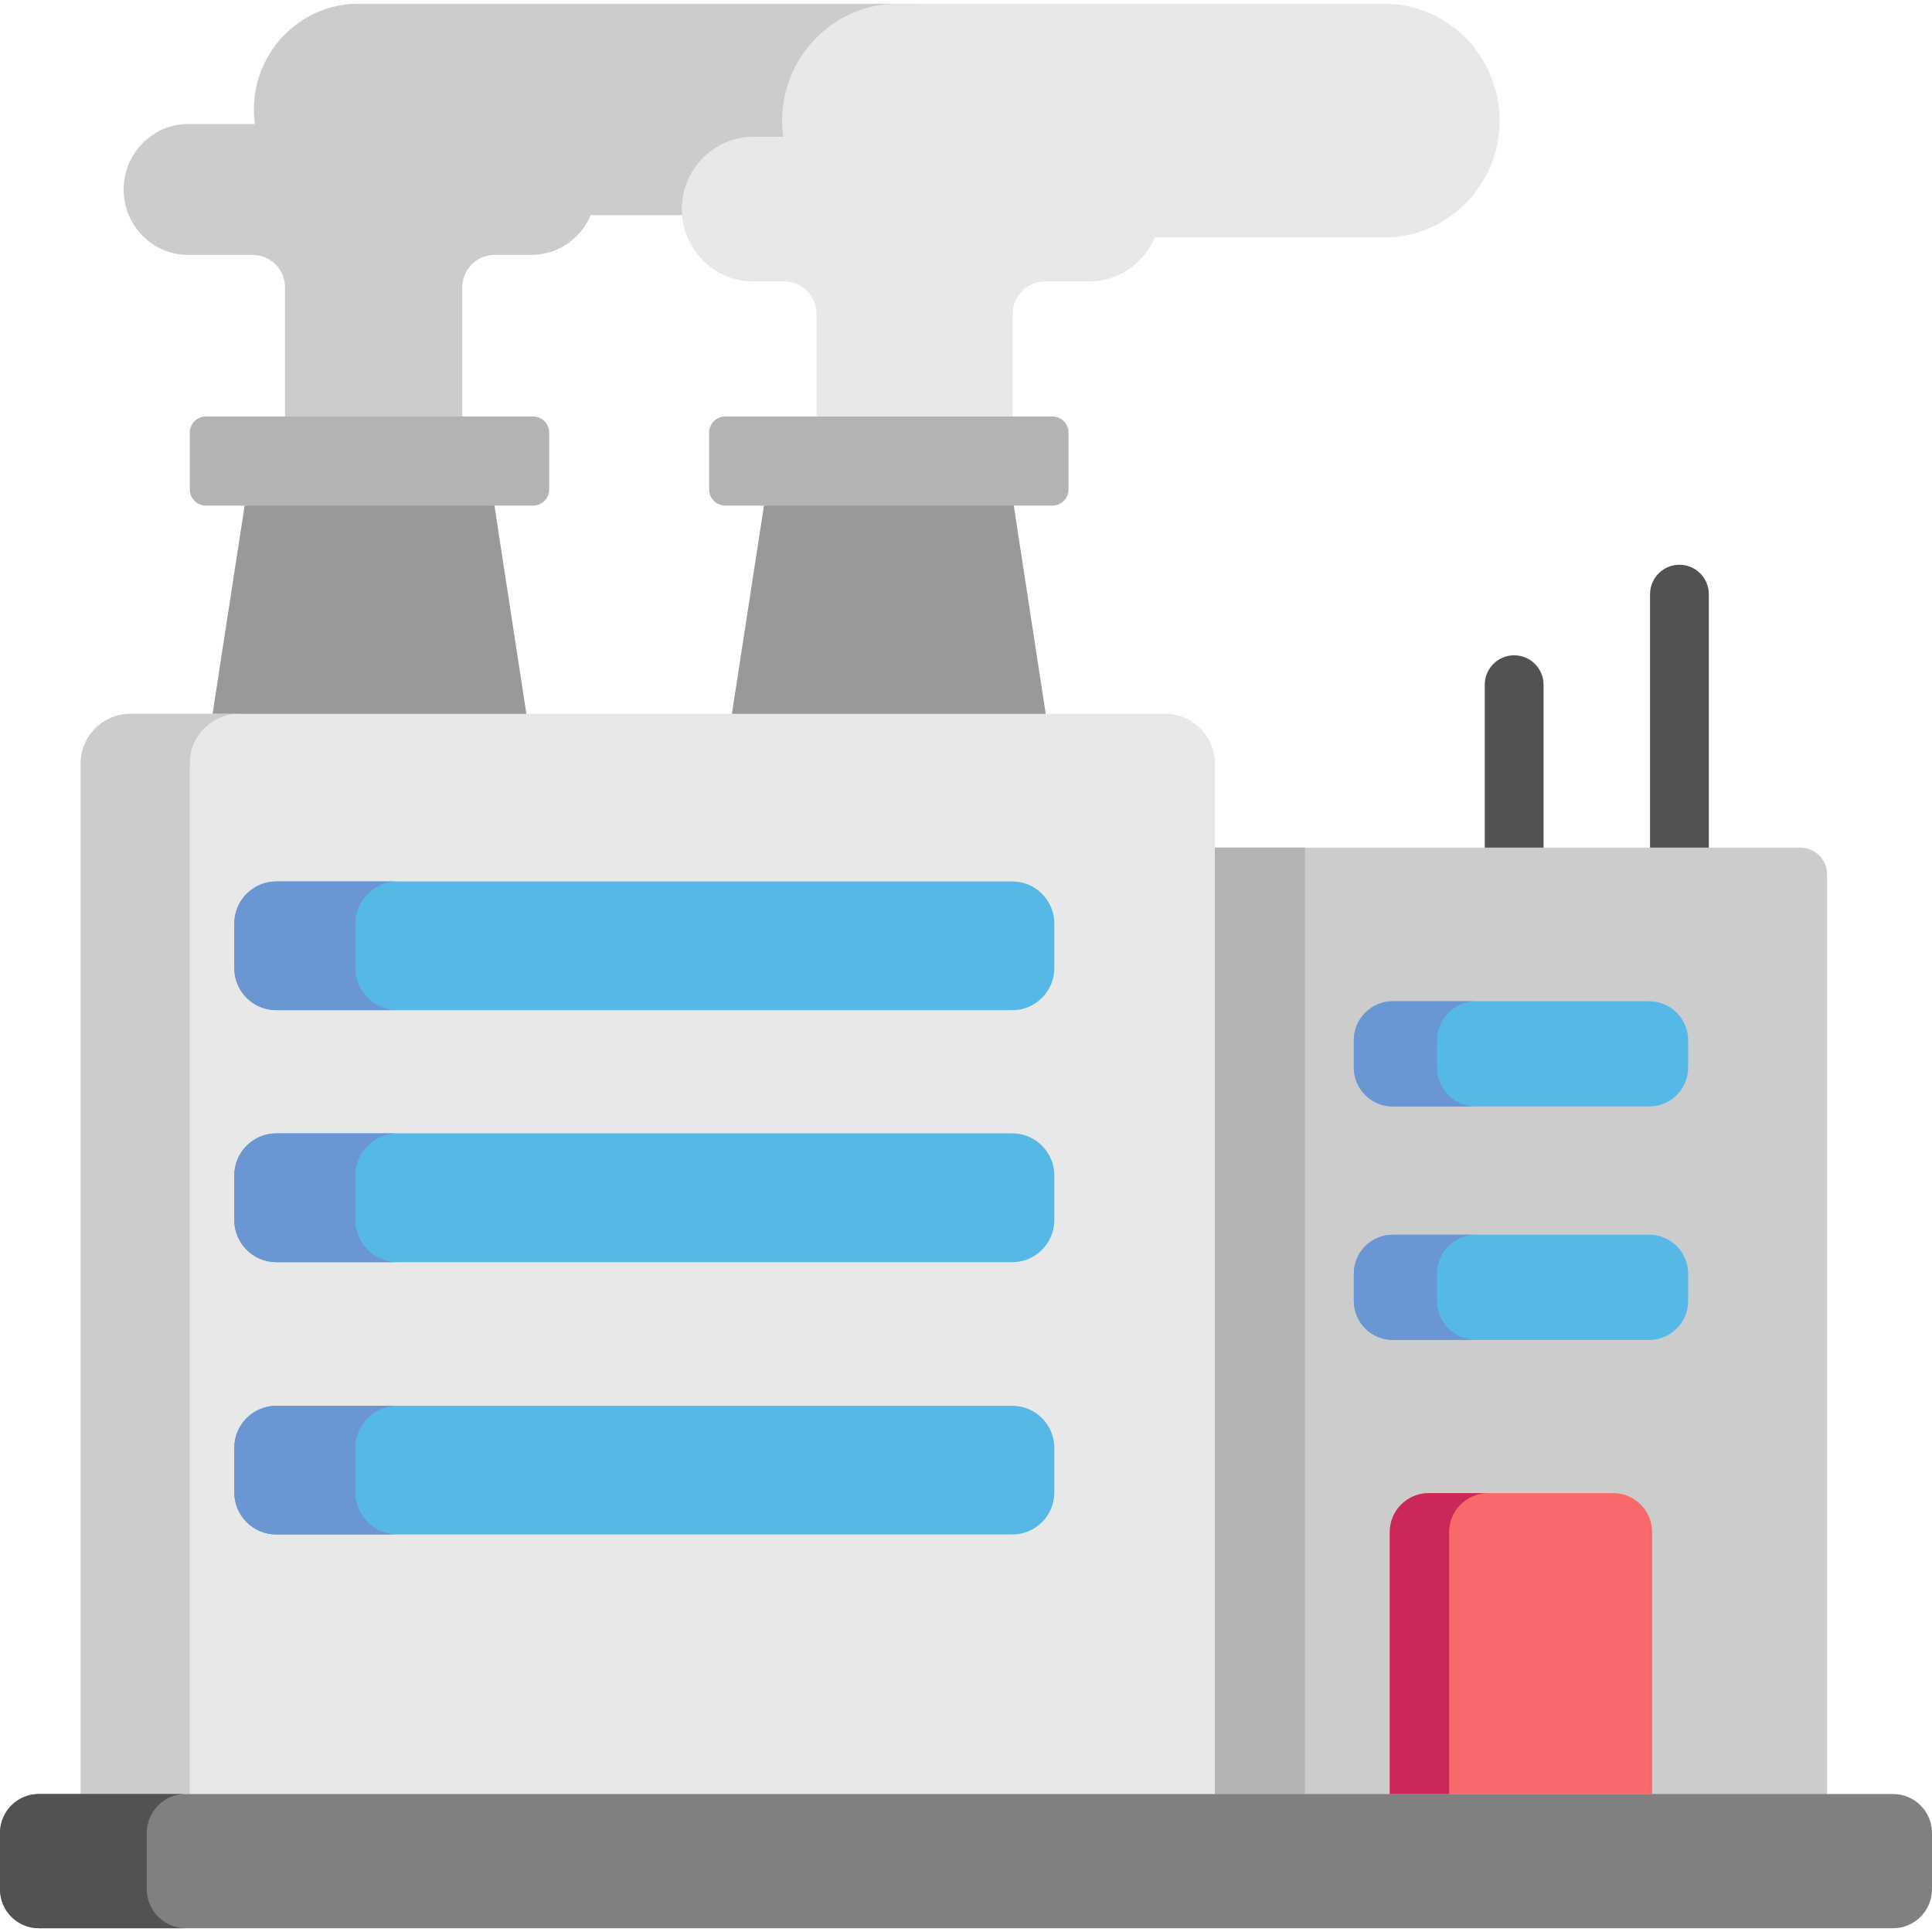 <svg height="512pt" viewBox="0 -1 512 512" width="512pt" xmlns="http://www.w3.org/2000/svg"><path d="m445.066 231.41c-4.301 0-7.785-3.484-7.785-7.785v-67.168c0-4.301 3.484-7.789 7.785-7.789 4.301 0 7.789 3.488 7.789 7.789v67.168c0 4.301-3.488 7.785-7.789 7.785zm0 0" fill="#525252"/><path d="m401.266 231.41c-4.301 0-7.789-3.484-7.789-7.785v-43.172c0-4.301 3.488-7.789 7.789-7.789s7.789 3.488 7.789 7.789v43.172c0 4.301-3.488 7.785-7.789 7.785zm0 0" fill="#525252"/><g fill-rule="evenodd"><path d="m75.516 109.371 22.398 5.508 24.59-5.508v-34.258c0-4.703 3.852-8.562 8.555-8.562h9.785c7.008 0 13.082-4.355 15.711-10.551h34.516c-.059-.523-.09-1.051-.09-1.578 0-10.551 8.527-19.172 18.926-19.172h7.973c-.207-1.402-.293-2.836-.293-4.27 0-16.133 12.266-29.461 27.801-30.863-.82-.09-1.695-.117-2.543-.117h-147.965c-15.188 0-27.598 12.598-27.598 28 0 1.316.086 2.602.262 3.859h-17.695c-9.402 0-17.082 7.801-17.082 17.359 0 9.527 7.68 17.332 17.082 17.332h17.113c4.703 0 8.559 3.859 8.559 8.562v34.258zm0 0" fill="#ccc"/><path d="m180.762 56c.789 9.82 8.965 17.594 18.836 17.594h8.234c4.699 0 8.555 3.859 8.555 8.566v27.211l25.449 9.113 26.531-9.113v-27.211c0-4.707 3.855-8.562 8.555-8.562h11.711c7.766 0 14.484-4.824 17.375-11.664h60.887c16.762 0 30.516-13.941 30.516-30.953 0-17.039-13.727-30.98-30.516-30.98h-129.102c-.906 0-1.781.031-2.688.117-15.535 1.402-27.828 14.73-27.828 30.863 0 1.434.086 2.867.289 4.27h-7.969c-10.398 0-18.895 8.621-18.895 19.176 0 .523 0 1.051.059 1.574zm0 0" fill="#e8e8e8"/><path d="m277.129 188.168-8.469-55.18-34.254-11.809-31.949 11.809-8.496 55.18 41.699 10.465zm0 0" fill="#999"/><path d="m139.496 188.168-8.465-55.18-34.254-11.809-31.949 11.809-8.496 55.18 41.699 10.465zm0 0" fill="#999"/><path d="m141.281 109.371h-86.73c-2.336 0-4.266 1.93-4.266 4.266v15.082c0 2.34 1.93 4.27 4.266 4.27h86.73c2.336 0 4.262-1.93 4.262-4.27v-15.082c0-2.336-1.926-4.266-4.262-4.266zm0 0" fill="#b3b3b3"/><path d="m187.914 113.637v15.082c0 2.34 1.93 4.27 4.266 4.27h86.727c2.336 0 4.266-1.93 4.266-4.27v-15.082c0-2.336-1.926-4.266-4.266-4.266h-86.727c-2.336 0-4.266 1.93-4.266 4.266zm0 0" fill="#b3b3b3"/><path d="m484.199 474.43v-243.703c0-3.887-3.184-7.102-7.066-7.102h-155.18l-18.543 130.5 18.543 120.305 88.891 18.559zm0 0" fill="#ccc"/><path d="m368.297 405.012v69.418h69.527v-69.418c0-5.668-4.613-10.316-10.277-10.316h-48.941c-5.668 0-10.309 4.648-10.309 10.316zm0 0" fill="#fa6969"/><path d="m369.086 292.223h67.98c5.664 0 10.309-4.617 10.309-10.289v-7.281c0-5.668-4.641-10.316-10.309-10.316h-67.98c-5.664 0-10.309 4.648-10.309 10.316v7.281c0 5.672 4.645 10.289 10.309 10.289zm0 0" fill="#55b8e6"/><path d="m437.066 326.215h-67.98c-5.664 0-10.309 4.617-10.309 10.289v7.277c0 5.668 4.645 10.316 10.309 10.316h67.98c5.664 0 10.309-4.648 10.309-10.316v-7.277c0-5.672-4.641-10.289-10.309-10.289zm0 0" fill="#55b8e6"/><path d="m308.84 188.168h-274.324c-7.211 0-13.137 5.906-13.137 13.125v273.137l141.336 16.895 159.238-16.895v-273.137c0-7.219-5.898-13.125-13.113-13.125zm0 0" fill="#e8e8e8"/><path d="m268.277 232.598h-195.066c-6.133 0-11.125 4.996-11.125 11.137v11.863c0 6.109 4.992 11.109 11.125 11.109h195.066c6.133 0 11.129-5 11.129-11.109v-11.863c0-6.141-4.992-11.137-11.129-11.137zm0 0" fill="#55b8e6"/><path d="m268.277 299.352h-195.066c-6.133 0-11.125 5.027-11.125 11.137v11.867c0 6.109 4.992 11.137 11.125 11.137h195.066c6.133 0 11.129-5.027 11.129-11.137v-11.867c0-6.109-4.992-11.137-11.129-11.137zm0 0" fill="#55b8e6"/><path d="m268.277 371.547h-195.066c-6.133 0-11.125 4.996-11.125 11.137v11.836c0 6.137 4.992 11.137 11.125 11.137h195.066c6.133 0 11.129-5 11.129-11.137v-11.836c0-6.141-4.992-11.137-11.129-11.137zm0 0" fill="#55b8e6"/><path d="m73.211 266.707h32.094c-6.105 0-11.129-5-11.129-11.109v-11.863c0-6.141 5.023-11.137 11.129-11.137h-32.094c-6.133 0-11.125 4.996-11.125 11.137v11.863c0 6.109 4.992 11.109 11.125 11.109zm0 0" fill="#6a96d4"/><path d="m73.211 299.352c-6.133 0-11.125 5.027-11.125 11.137v11.867c0 6.109 4.992 11.137 11.125 11.137h32.094c-6.105 0-11.129-5.027-11.129-11.137v-11.867c0-6.105 5.023-11.133 11.129-11.133h-32.094zm0 0" fill="#6a96d4"/><path d="m73.211 371.547c-6.133 0-11.125 4.996-11.125 11.137v11.836c0 6.137 4.992 11.137 11.125 11.137h32.094c-6.105 0-11.129-5-11.129-11.137v-11.836c0-6.137 5.023-11.137 11.129-11.137zm0 0" fill="#6a96d4"/><path d="m321.953 223.625h23.887v250.805h-23.887zm0 0" fill="#b3b3b3"/><path d="m50.285 474.43v-273.137c0-5.73 3.711-10.641 8.879-12.422 1.316-.469 2.746-.699 4.234-.699h-28.883c-7.211 0-13.137 5.902-13.137 13.125v273.133zm0 0" fill="#ccc"/><path d="m321.953 474.43h-311.672c-5.668 0-10.281 4.617-10.281 10.316v14.938c0 5.668 4.613 10.316 10.281 10.316h491.41c5.664 0 10.309-4.648 10.309-10.316v-14.938c0-5.699-4.645-10.316-10.309-10.316zm0 0" fill="#808080"/><path d="m380.824 281.934v-7.277c0-5.672 4.645-10.316 10.309-10.316h-22.047c-5.664 0-10.309 4.645-10.309 10.316v7.277c0 5.672 4.645 10.289 10.309 10.289h22.047c-5.664 0-10.309-4.617-10.309-10.289zm0 0" fill="#6a96d4"/><path d="m391.133 326.215h-22.047c-5.664 0-10.309 4.617-10.309 10.289v7.277c0 5.668 4.645 10.316 10.309 10.316h22.047c-5.664 0-10.309-4.648-10.309-10.316v-7.277c0-5.672 4.645-10.289 10.309-10.289zm0 0" fill="#6a96d4"/><path d="m384.035 474.43v-69.418c0-5.668 4.645-10.316 10.309-10.316h-15.738c-5.664 0-10.309 4.648-10.309 10.316v69.418zm0 0" fill="#c92858"/><path d="m38.898 499.684v-14.938c0-3.125 1.402-5.902 3.562-7.805 1.809-1.578 4.176-2.512 6.746-2.512h-38.926c-5.668 0-10.281 4.617-10.281 10.316v14.938c0 5.668 4.613 10.316 10.281 10.316h38.926c-5.668 0-10.309-4.648-10.309-10.316zm0 0" fill="#525252"/></g></svg>